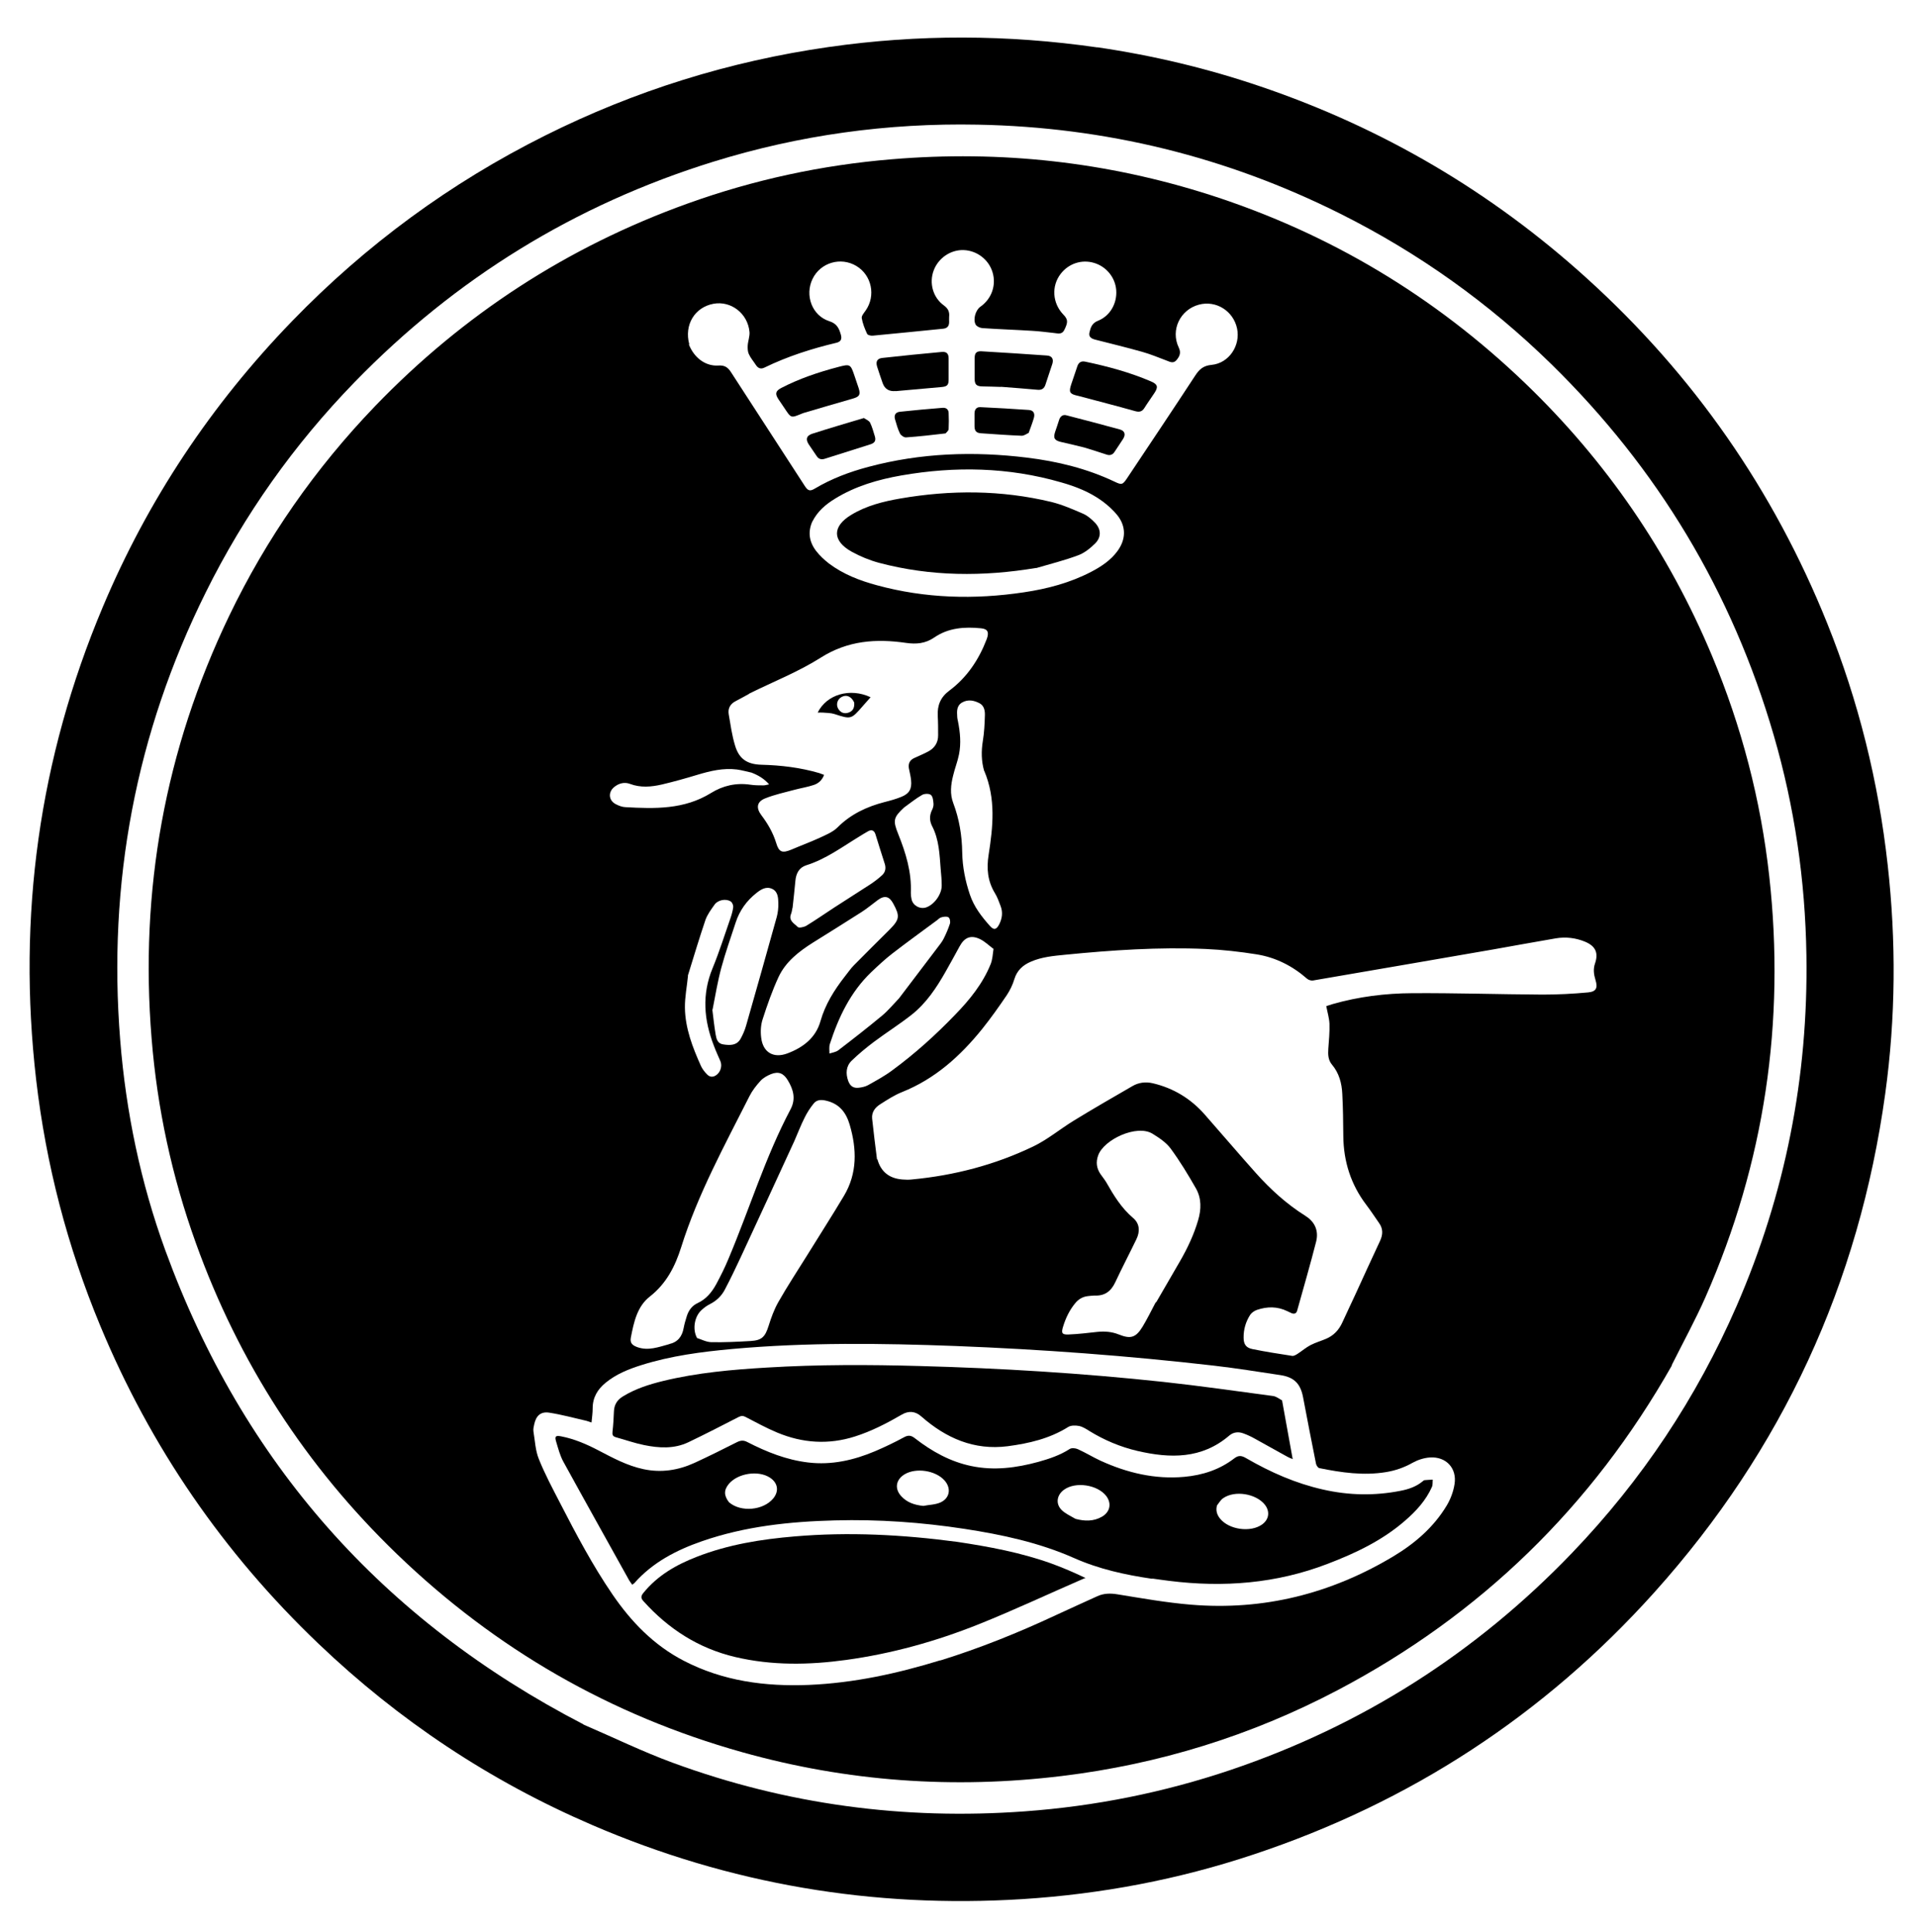 <?xml version="1.0" encoding="UTF-8"?> <svg xmlns="http://www.w3.org/2000/svg" viewBox="0 244 1496 1508" version="1.1" id="Layer_1" style="max-height: 500px" width="1496" height="1508"><path d="M856.3,280.9c43.6,6.4,86,16.5,127.4,30.6,95.2,32.3,180.1,82.2,254.5,149.6,83.3,75.4,145.9,165.3,187.8,269.6,24.3,60.5,39.9,123.3,47.1,188.2,6.7,59.7,6.3,119.3-1.9,178.8-20.4,148-80.3,277.9-180.1,389.1-86.1,95.9-190.7,164.1-313,204.7-58.5,19.5-118.7,30.9-180.2,34.8-116.5,7.3-228.4-11.6-335.7-57.8-79.7-34.3-150.9-81.6-213.6-141.5-74.2-70.8-131.1-153.6-170.4-248.3-25.6-61.7-42.3-125.7-50-192-14.7-127.5,2.2-250.6,52-368.9,35.2-83.7,84.7-158,147.8-223.2,57.6-59.5,123.4-107.8,197.4-144.8,70-35,143.8-58,221.3-69.1,69.8-10,139.5-9.8,209.6.3M455.2,1590c23.3,10,46.2,21.2,69.9,29.9,88.7,32.6,180.3,44.8,274.6,37.9,54.9-4,108.4-14.7,160.6-32.3,102.7-34.7,191.6-91.3,266.6-169.5,54.3-56.6,97.1-120.9,128.4-192.8,37.9-87.3,55.9-178.5,54.4-273.7-.9-58.3-9.2-115.6-25.5-171.6-32.5-111.8-90.5-208.3-173.6-289.7-48.7-47.7-103.6-86.8-164.5-117.3-89.1-44.6-183.4-67.7-283-69.6-70.4-1.4-139.4,8.1-206.7,29-107.8,33.5-201,91-279.7,172-47.2,48.6-86,103.3-116.1,164-54.7,110.2-76.6,226.9-66.8,349.5,4.5,56.2,15.9,111.1,35.2,164.1,60.4,165.6,169.4,288.7,326.3,370Z"></path><path d="M1304.8,1309.6c-62.4,110.2-149.3,194.9-261.1,253.7-67.5,35.5-139.3,57.7-215,66.9-84.4,10.3-167.7,4.4-249.6-18.6-102.6-28.8-192.3-80.4-269.1-154.4-71.3-68.7-123.7-149.8-157.2-243.1-18.6-51.7-30.1-104.9-34.5-159.7-9.4-115.2,10.4-225.1,60.4-329.4,29.2-60.8,67.3-115.4,114-164,69-71.6,150.2-124.4,243.8-158.1,51.7-18.6,104.9-30.1,159.6-34.6,84.8-7.1,167.7,2,248.7,28,93,30,174.8,79,245.3,146.7,63.3,60.8,112,131.8,145.9,212.8,23.1,55.2,38.1,112.6,44.7,172.1,12.6,113.9-3.6,223.6-49.8,328.6-7.9,17.9-17.4,35.2-26.3,53M684.7,1148.8c2.7,9.9,9.4,15,19.4,15.8,2.5.2,5,.3,7.5,0,33-3.1,64.8-11.4,94.6-25.7,11.3-5.4,21.1-13.7,31.9-20.3,15-9.2,30.3-18,45.5-26.8,4.9-2.9,10.4-3.6,16-2.3,16.2,3.8,29.8,12.1,40.7,24.6,13.3,15.1,26.3,30.4,39.7,45.4,11.4,12.8,24.2,24.4,38.7,33.5,6.6,4.1,10.7,10.8,8.4,20.1-4.6,18-9.8,35.9-14.8,53.8-.6,2.3-2.2,2.9-4.3,2.1-1.2-.5-2.2-1.1-3.4-1.6-7.8-3.8-15.7-3.7-23.7-1-2,.7-4.2,2.2-5.3,3.9-3.4,5.3-5.2,11.4-5.1,17.8,0,5.1,1.9,7.9,6.9,8.9,10.3,2.1,20.6,3.7,31,5.3,1.3.2,2.9-.8,4.2-1.6,3.4-2.2,6.5-4.9,10.1-6.8,3.9-2,8.1-3.2,12.1-4.9,5.9-2.5,10-6.8,12.7-12.7,3.3-7.3,6.8-14.5,10.1-21.7,6.4-14,12.8-28,19.3-41.9,2.3-4.9,2.6-9.5-.7-14.1-3.3-4.7-6.4-9.5-9.9-14.1-12.1-15.9-17.8-33.9-18-53.7-.1-11-.2-22-.8-33-.4-8.4-2.5-16.3-8.1-22.9-3-3.6-3.1-7.9-2.8-12.4.5-6.5,1.1-13,.9-19.4-.2-4.5-1.6-9-2.5-13.8,1.7-.5,3.4-1.1,5-1.6,20.3-5.8,41.2-8.4,62.2-8.5,33.9-.2,67.7.9,101.6,1.1,11.8,0,23.7-.6,35.5-1.7,6.4-.6,7.7-3.5,5.8-9.7-1.3-4.3-1.9-8.4-.4-12.8,2.9-8.4.4-13.7-7.8-17.1-7.3-3-15-3.9-22.8-2.6-16.4,2.8-32.7,5.8-49.1,8.7-46.8,8.1-93.6,16.2-140.4,24.2-1.4.2-3.5-.4-4.6-1.4-11.4-10-24.5-16.6-39.3-19-13.2-2.1-26.5-3.6-39.8-4.2-36.7-1.6-73.2.9-109.7,4.5-9.1.9-18.2,1.7-26.7,5.4-6.3,2.7-10.8,6.8-12.9,13.6-1.3,4.4-3.4,8.7-5.9,12.5-6.1,9-12.4,17.9-19.2,26.4-17.1,21.2-36.8,39-62.6,49.3-6,2.4-11.5,6-17,9.5-4,2.5-6.8,6.2-6.3,11.2,1.1,10.4,2.4,20.8,3.8,31.8M733.9,1540c30.9-9.6,60.7-21.6,90-35.3,10.8-5,21.6-9.9,32.4-14.8,5-2.3,10.1-2.4,15.7-1.5,19.1,3.1,38.2,6.5,57.5,8.1,56.6,4.7,109.2-8.6,157.8-37.7,16.8-10.1,31.5-22.7,41.7-39.7,3-5,5.2-10.9,6.1-16.7,2-12.5-6.7-21.7-19.3-20.8-4.6.3-9.4,1.9-13.4,4.1-6.5,3.7-13.4,6.1-20.7,7.3-17.6,2.9-34.9.4-52.1-3.1-1.1-.2-2.3-2.1-2.6-3.4-3.5-17.3-6.8-34.6-10.1-51.9-2-10.6-7-15.7-17.7-17.3-17.3-2.6-34.6-5.4-52-7.4-66.9-7.7-134.1-12.7-201.4-15.3-58.1-2.2-116.2-2.9-174.2,2.3-24,2.2-48,5.3-71.1,12.6-9.9,3.1-19.6,7-27.8,13.7-6.3,5.1-10.2,11.5-10.2,20,0,3.6-.5,7.1-.9,11.1-1.6-.5-2.7-1-3.9-1.3-9.7-2.2-19.4-4.9-29.2-6.4-6.6-1-10.2,2.5-11.6,9.1-.4,1.8-.9,3.8-.6,5.6,1.2,7.2,1.5,14.9,4.2,21.5,4.7,11.8,10.8,23.1,16.6,34.4,12.5,24.3,25.3,48.5,40.8,71.2,14.7,21.5,32.3,39.7,55.6,51.8,30.8,16,63.8,20.3,97.9,18.9,34.8-1.5,68.6-8.8,102.4-19.2M537.6,512.9c4.1,10.4,13,17.1,23.1,16.4,4.8-.3,7.3,1.4,9.7,5.1,19.2,29.7,38.5,59.3,57.7,89,2.4,3.7,4,4.2,7.7,2,13.1-7.8,27.2-13.1,41.9-17,40.8-10.9,82.2-12.3,123.8-7.2,23.7,2.9,46.7,8.5,68.4,18.8,5.4,2.6,6.2,2.4,9.5-2.5,17.8-26.7,35.7-53.4,53.3-80.3,3.2-4.9,6.3-7.8,12.8-8.4,13.6-1.3,22.7-15.1,19.9-28.4-2.9-13.7-16.4-22.2-29.8-18.6-14.6,3.9-22.3,19.8-15.7,33.5,2,4.2.6,6.9-1.8,9.8-2.5,2.9-5.1,1.3-7.8.3-6.3-2.4-12.6-5-19-6.8-12.1-3.4-24.4-6.4-36.6-9.5-3.1-.8-5.3-2.2-4.5-5.6.9-3.9,2-7.3,6.6-9.1,9.5-3.8,15-13.5,14.3-23.8-.7-9.9-7.6-18.5-17.3-21.4-9.7-2.9-19.9.5-26.1,8.6-7.3,9.5-6.4,22.8,2,31.6,3.8,3.9,3.9,6,.9,12.1-1.9,3.9-5.1,2.7-8.2,2.4-5.7-.6-11.4-1.4-17.2-1.7-12.8-.8-25.7-1.2-38.5-2.1-1.8-.1-4.3-1.2-5.2-2.6-2.4-4-.2-11.5,3.6-14.1,8.7-6.1,12.5-16.7,9.5-26.8-2.9-9.9-12.1-17-22.5-17.4-10.2-.4-19.9,6.2-23.5,16-3.6,9.7-.6,21,8,27.2,3.3,2.4,4.5,5,4.1,8.8-.1,1.4,0,2.7,0,4.1,0,3.3-1.5,5-4.9,5.3-18.3,1.8-36.5,3.7-54.8,5.4-1.4.1-3.8-.4-4.3-1.4-1.8-3.9-3.5-8.1-4.2-12.3-.3-1.8,1.8-4.1,3.1-6,8-11.5,4.7-27.5-7.3-34.7-12.2-7.3-28-2.7-34.2,10.1-6.2,12.8-.4,28.7,13.1,33,6,1.9,7.6,5.7,9,10.5,1,3.5,0,5.6-3.7,6.4-19.3,4.6-38,10.6-55.9,19.3-2.8,1.4-5,.6-6.7-2-1.8-2.8-4.1-5.4-5.5-8.5-.9-1.9-1-4.4-.9-6.6.2-3.6,1.7-7.2,1.4-10.7-1.3-14.4-14.4-24.5-28.1-22-14.6,2.7-23,16.4-18.9,31.6M584.7,785.5c-3.5,1.9-7,3.9-10.5,5.7-4.4,2.2-6.3,5.8-5.5,10.4,1.4,8.1,2.5,16.3,4.9,24.2,3.1,10.6,9.5,14.8,20.6,15.1,15.3.4,30.4,2.2,45.1,6.5,1.2.4,2.4.9,3.8,1.4-1.6,4.3-4.5,6.7-8.1,7.9-4.8,1.6-9.9,2.4-14.8,3.7-7.8,2.1-15.8,3.8-23.2,6.8-6.4,2.6-7.1,7.4-2.9,13,5,6.6,9.1,13.6,11.6,21.7,2.2,7.4,4.8,8.2,12,5.2,7.2-3.1,14.6-5.8,21.8-9.1,4.9-2.3,10.4-4.5,14.1-8.2,10.4-10.4,22.9-16.2,36.8-19.8,4.4-1.1,8.7-2.3,12.9-4,6.3-2.5,8.4-6.2,7.7-13-.3-3.1-1.1-6.1-1.7-9.2-.7-3.8.7-6.6,4.3-8.2,3.5-1.6,7.1-3.1,10.5-4.9,5.2-2.7,8.1-7,8-13,0-5,0-10-.3-15-.4-8.2,2.2-14.6,9.1-19.7,13.8-10.3,23-24.2,29.1-40.1,2-5.4.9-8-4.4-8.5-12.8-1.3-25.5-.4-36.4,7.1-7.1,4.9-14.2,5.4-22.1,4.3-23.4-3.4-45.4-1.9-66.6,11.5-17.3,11-36.7,18.6-55.7,28M543.8,1288.3c3.7,1.2,7.4,3.2,11.2,3.3,10.2.2,20.5-.3,30.7-.9,8.9-.5,11.4-3.3,14.1-11.8,2-6.4,4.3-12.8,7.6-18.6,7.1-12.5,15-24.5,22.6-36.7,9.5-15.4,19.3-30.6,28.6-46.2,10.5-17.6,10.1-36.4,4.5-55.5-2.8-9.5-8-16.4-18.4-18.8-3.8-.9-7.2-.8-9.6,2.1-2.8,3.4-5.3,7.3-7.2,11.2-3,5.9-5.3,12.1-8,18.2-13.9,30.3-27.9,60.6-41.9,90.8-3.9,8.4-7.9,16.7-12.2,24.9-2.6,5.1-6.6,9-11.8,11.6-2.4,1.2-4.7,2.9-6.7,4.8-5.4,5-7,14.9-3.4,21.5M633.9,651.1c-3.7,8.4-2.3,16.2,3.2,23.2,2.8,3.6,6.3,6.8,9.9,9.6,11.2,8.4,24,13.3,37.3,16.9,37.8,10.3,76.2,11.3,114.8,5.5,18.2-2.7,36-7.4,52.5-16,7.8-4.1,15.1-8.9,20.4-16.1,6.7-9.1,7-19.1,0-28-3.4-4.2-7.6-8-12-11.2-9.6-7-20.6-11.3-31.9-14.5-41.1-11.9-82.8-12.7-124.7-5.4-18.2,3.2-35.8,8.3-51.7,18.1-7.2,4.4-13.6,9.7-17.8,18M902.2,1260.6c6.2-10.7,12.4-21.4,18.6-32.1,5.9-10.2,10.9-20.8,14.2-32.1,2.5-8.5,2.7-17-1.7-24.8-6.1-10.7-12.5-21.3-19.8-31.2-3.5-4.7-8.9-8.3-14.1-11.5-12.2-7.5-38,4.5-42.4,16.9-1.9,5.3-1.3,10,1.8,14.6,1.5,2.2,3.2,4.2,4.5,6.4,5.8,10.2,11.8,20.1,21,27.9,5.1,4.3,5.5,10.5,2.5,16.6-5.4,11.2-11.2,22.3-16.5,33.6-3.3,7-8.2,10.7-16.1,10.3-1.6,0-3.2.3-4.8.4-4.3.4-7.7,2.3-10.5,5.8-4.3,5.3-7.2,11.3-9.2,17.8-1.7,5.3-1.1,6.7,4.5,6.4,7.3-.3,14.7-1.2,22-2,5.8-.6,11.4-.2,16.9,2,9.2,3.7,13.3,2.5,18.5-6,3.7-6.1,6.8-12.5,10.4-19.3M522.2,1293.1c6.7-1.5,10.1-5.9,11.3-12.5.6-3.2,1.5-6.3,2.5-9.4,1.4-4.5,4.2-8.2,8.4-10.1,6.7-3.1,11.1-8.5,14.5-14.7,3.5-6.5,6.8-13.1,9.6-19.9,16.4-38.8,28.6-79.2,48.4-116.6,4.3-8.1,2.3-15.4-2.1-22.7-3.3-5.5-7.2-7.2-13.2-4.8-2.9,1.2-6,2.9-8.1,5.2-3.3,3.6-6.5,7.7-8.7,12.1-19.4,38.5-40.2,76.3-53.2,117.7-4.7,14.9-11.5,28.4-24.5,38.6-9.9,7.7-12.5,20.1-14.8,32-.8,4.3,1.1,6.1,5.4,7.6,8.3,2.8,16-.1,24.4-2.4M659.5,1005.9c2.3-2.8,4.3-5.9,6.8-8.4,9.2-9.4,18.5-18.5,27.8-27.8,8-8.1,8.3-10.6,3-20.4-3.1-5.8-6.8-6.7-12.2-2.7-4.2,3.1-8.2,6.5-12.6,9.3-12.6,8.1-25.4,16-38,23.9-10.9,6.9-21.1,14.8-26.7,26.7-4.9,10.6-8.8,21.7-12.4,32.9-1.5,4.5-1.8,9.7-1.2,14.4,1.3,11.6,9.6,16.5,20.5,12.4,12.2-4.6,22.1-12.1,25.8-25.2,3.7-13,10.6-24.1,19.2-35.1M775.5,984.8c-3.5-2.6-6.8-5.9-10.7-7.8-7.1-3.4-12.1-1.4-15.9,5.6-3.6,6.6-7.2,13.2-10.9,19.7-7.2,12.7-15.2,24.8-26.8,33.9-9.4,7.4-19.6,13.8-29.2,21-6.1,4.6-11.9,9.4-17.4,14.7-4.4,4.3-4.7,10-2.7,15.7,1.5,4.1,4,5.9,8.3,5.4,2.4-.3,5-.8,7.2-2,6.4-3.6,12.9-7.1,18.8-11.5,17.7-13,33.9-27.6,49.1-43.4,11.4-11.7,21.6-24.3,27.8-39.6,1.4-3.5,1.6-7.4,2.2-11.7M768,845.7c-2.2-7.7-2.3-15.4-1-23.4,1.1-6.6,1.4-13.4,1.6-20.1.1-3.5-.6-7.3-4-9.2-4.3-2.3-9-3.3-13.6-.8-4.5,2.5-4.3,6.9-4,11.2,0,1.2.4,2.5.6,3.7,1.7,8.5,2.5,17.1.8,25.7-1.1,5.6-3.3,11-4.6,16.6-1.8,7.1-2.6,14.3.1,21.4,4.7,12.4,6.8,25.3,7,38.5.2,11.4,2.4,22.3,6,33,3.2,9.5,9.1,17.1,15.6,24.4,3.1,3.5,5.1,3,7.3-1.3,2.3-4.6,2.9-9.3,1.1-14.1-1.3-3.5-2.6-7.1-4.5-10.2-5.7-9.4-6.6-19.2-4.9-29.9,3.4-21.8,5.8-43.7-3.4-65.5M555.9,1032c.8,6.5,1.5,13.1,2.6,19.6.6,3.4,1.5,7,6,7.6,5.3.8,10.5.9,13.5-4.5,1.7-3.1,3.2-6.5,4.2-10,8.1-28.3,16.1-56.7,24-85.1.9-3.4,1.3-7.1,1.2-10.7-.1-4.2-.3-9-4.8-11.1-4.7-2.2-8.8.4-12.4,3.3-7.6,6-13.1,13.7-16.1,23-3.8,11.7-8,23.4-11.2,35.3-2.8,10.4-4.6,21.2-6.8,32.5M701.6,1023.2c10-13.1,20-26.3,29.9-39.4,1.7-2.3,3.6-4.5,4.9-7.1,1.9-3.8,3.6-7.7,4.9-11.7.5-1.5,0-4.3-1.1-5-1.4-.9-3.8-.5-5.6,0-1.2.3-2.3,1.4-3.4,2.3-11.6,8.6-23.4,17.1-34.9,26-5.7,4.4-11,9.4-16.3,14.4-16.3,15.6-25.6,35.2-32.4,56.2-.7,2.3-.3,4.9-.3,7.4,2.4-.8,5.1-1.1,7-2.6,11.5-8.8,22.9-17.7,34.1-27,4.7-3.9,8.6-8.7,13.2-13.5M618.4,952.7c-.3,1.6-.5,3.2-1.1,4.7-2.1,5.3,2.6,7.4,5.2,10.1.9,1,4.8.2,6.7-.9,7.4-4.5,14.4-9.4,21.6-14.1,9.4-6.1,18.9-12.1,28.3-18.2,3.3-2.2,6.5-4.6,9.4-7.3,2.4-2.3,3-5.3,2-8.6-2.5-7.7-4.9-15.5-7.3-23.2-1-3.1-3-3.9-5.7-2.4-2.3,1.2-4.5,2.7-6.7,4-13.5,8.2-26.3,17.8-41.7,22.6-5.6,1.8-7.9,6.5-8.4,12.2-.6,6.8-1.4,13.6-2.2,21.1M536.9,1005.6c-.8,8.3-2.5,16.6-2.4,24.9.2,16.1,6,31,12.5,45.5,1.1,2.4,2.9,4.7,4.8,6.6,1.9,2,4.3,2.4,6.8.8,3.6-2.2,5.2-7.3,3.6-11.1-1.7-4-3.6-8-5.1-12.1-7.8-20-9.5-40-1-60.5,5.3-12.9,9.5-26.3,14.1-39.5.9-2.7,1.7-5.5,2-8.3.1-1.4-.8-3.6-2-4.3-3.7-2.4-9.9-1.2-12.5,2.4-2.7,3.8-5.7,7.8-7.2,12.1-4.8,14.2-9.1,28.5-13.7,43.4M705.6,874.2c-8.5,7.9-8.9,10.2-4.6,20.9,5.9,14.7,10.5,29.7,9.8,45.8,0,1.7.2,3.5.6,5.2,1.2,4.9,6.8,7.8,11.5,6.1,6.4-2.3,12.1-10.4,12-17.1,0-4.2-.4-8.5-.8-12.7-.9-11.4-1.2-23-6.7-33.6-2-3.9-2.2-8.1-.2-12.3.8-1.5,1.4-3.4,1.3-5-.2-2.4-.4-5.6-2-7-1.4-1.2-5-1.1-6.8-.1-4.8,2.7-9.2,6.3-14.2,9.9M586.7,847.1c-3.9-.8-7.7-2-11.7-2.5-10.5-1.3-20.6,1.1-30.6,4.1-9.2,2.8-18.5,5.4-27.8,7.6-8.3,1.9-16.7,2.7-25.1-.5-4.3-1.6-8.7-.4-12.3,2.6-4.8,4-4.2,10.5,1.4,13.3,2.3,1.2,4.9,2.2,7.4,2.3,23.1,1.3,45.9,1.9,66.8-11,9.3-5.8,19.7-8.2,30.9-6.5,3.3.5,6.7.5,10.1.5,1.3,0,2.5-.4,4.4-.8-4-4.5-8.3-7-13.6-9.1Z"></path><path d="M899.2,1476.3c-21.2-3.1-41.6-7.6-61-16.2-27.3-12.1-56.3-18.3-85.6-22.8-33.4-5.1-67.1-7.5-100.9-6.6-35.4.9-70.4,4.6-104,16.3-19.9,6.9-38.4,16.5-52.6,32.6-.4.4-.9.7-1.7,1.3-.9-1.3-1.8-2.3-2.4-3.4-17.1-30.8-34.3-61.5-51.3-92.5-2.7-4.9-4.1-10.5-5.7-15.8-1.3-4.2-.3-4.9,3.9-4.1,10.3,2,19.8,6.1,29,10.9,11.3,5.9,22.5,12,35.2,14.7,13.9,3,27.2.9,39.9-4.9,11.1-5.1,22.1-10.6,33-16.1,3-1.5,5.3-1.7,8.3-.1,15,7.7,30.5,13.9,47.4,15.9,18.3,2.2,35.6-1.8,52.2-8.8,7.7-3.3,15.3-6.9,22.6-10.9,3.5-1.9,5.7-1.4,8.6.9,13.2,10.2,27.5,18.2,44,21.6,17.7,3.7,35.1,1.4,52.3-3.3,8.6-2.4,16.9-5.2,24.5-10.1,1.5-.9,4.4-.6,6.2.2,6,2.7,11.7,6.2,17.7,9,20.8,9.5,42.5,14.7,65.5,12.6,14.2-1.3,27.5-5.6,38.9-14.4,3.6-2.8,6.1-2,9.4-.1,18.8,10.9,38.5,19.6,59.8,24.4,20.1,4.6,40.4,5,60.6,1,6.2-1.2,12.1-3.2,17.1-7.3.5-.4,1-.9,1.6-1,2.1-.2,4.3-.3,6.4-.4-.2,1.9.1,4-.6,5.6-4.7,10.6-12.4,19-21.1,26.5-17.7,15.4-38.6,25.3-60.3,33.6-40,15.4-81.3,18.6-123.6,13.3-4.3-.5-8.7-1.2-13.3-1.8M720.5,1419.4c4.5-.9,9.3-.9,13.4-2.7,7.5-3.4,8.6-11.3,3-17.4-7-7.6-22-9.9-30.9-4.6-7,4.2-8.1,11.4-2.5,17.3,4.4,4.7,10.1,6.7,17.1,7.4M569.1,1416.7c9.2,7.8,26.6,6.2,34.3-3.1,4.7-5.7,3.7-12.2-2.6-16.3-9.1-5.9-25-3.4-32,4.9-4,4.8-4,9.2.3,14.6M949.8,1418.8c-1.2,3.9-.2,7.4,2.3,10.5,7,8.7,23.8,11,32.8,4.6,5.4-3.9,6.3-10,2.3-15.3-6.8-8.8-23.6-11.6-32.7-5.2-1.8,1.2-3,3.3-4.7,5.5M839.3,1429.5c7.1,1.9,14.1,2.1,20.7-1.7,6.3-3.7,7.6-10.3,3.4-16-6.8-9-24.1-11.6-33.1-5-5.5,4-6.7,10.7-2,15.6,2.8,2.9,6.9,4.7,11,7.1Z"></path><path d="M1000.5,1337c2.8,15.3,5.5,30.2,8.3,45.9-1.8-.8-3-1.2-4.2-1.9-8.4-4.7-16.8-9.4-25.2-14-2.8-1.6-5.8-3-8.8-4.1-4-1.6-8-1.2-11.3,1.6-21.5,18.4-46.1,17.9-71.6,12-13.3-3.1-25.9-8.4-37.6-15.6-2.5-1.6-5.2-3.3-8-3.9-2.7-.5-6.3-.6-8.5.8-14.5,9.1-30.6,12.8-47.1,15-26.3,3.4-48.3-6.3-67.6-23.3q-7-6.1-15.1-1.4c-11.7,6.8-23.7,13-36.6,17.1-20.7,6.6-41,5.2-60.8-3.1-8.4-3.5-16.4-7.9-24.5-12.1-2-1.1-3.5-1-5.5,0-13,6.7-26,13.4-39.2,19.7-11.1,5.3-22.9,4.6-34.6,2.2-7.4-1.5-14.7-4.1-22-6.1-2.4-.7-2.9-1.9-2.6-4.4.6-5.2.9-10.5,1.1-15.7.2-5.2,2.4-8.9,6.9-11.7,9.7-6,20.4-9.4,31.4-12.1,26.7-6.5,54-8.9,81.3-10.5,39.6-2.4,79.2-2.3,118.8-1.2,63.6,1.7,127.1,5.6,190.4,12.4,28.6,3.1,57,7.2,85.5,11,2.5.3,4.7,2.1,7.2,3.5Z"></path><path d="M746.6,1447.4c25.3,3.8,50.1,8.4,74,17,8.8,3.2,17.4,6.9,26.6,11.3-.5.1-1,.2-1.4.4-27.4,11.9-54.4,24.6-82.1,35.7-33.3,13.3-67.7,22.9-103.3,27.8-29,4-58,4.5-86.8-2.3-28.6-6.8-52-21.9-71.5-43.6-2.2-2.4-1.9-4.1,0-6.4,11.1-13.7,25.7-22,41.7-28.2,24.6-9.6,50.3-13.7,76.4-15.9,42.2-3.6,84.1-1.4,126.3,4.2Z"></path><path d="M841,552.9c-6.3-1.4-7-2.8-5.1-8.7,1.6-4.7,3.2-9.4,4.8-14.2,1-3.1,3-4.4,6.3-3.7,17.5,3.7,34.7,8.3,51.2,15.4,5.2,2.2,5.8,4.3,2.8,8.9-2.6,4-5.4,7.8-7.9,11.8-1.9,3.1-4.2,3.4-7.6,2.4-14.6-4.1-29.4-7.9-44.4-11.9Z"></path><path d="M781.1,546c-5.1-.2-9.8-.3-14.6-.4-4.4-.1-5.9-1.5-5.9-5.9,0-5.4,0-10.7,0-16.1,0-4.1,1.4-5.6,5.4-5.4,17,1,34.1,2.1,51.1,3.3,3.9.3,5.3,2.8,4.1,6.6-1.7,5.3-3.6,10.6-5.3,16-1,3.3-3.1,4.5-6.5,4.1-9.3-.9-18.6-1.5-28.3-2.3Z"></path><path d="M626.9,566.4c-10.1,4-9.1,4.6-15.3-4.7-1.4-2.1-2.8-4.1-4.2-6.2-2.7-4.2-2.2-6.3,2.3-8.7,13.9-7.2,28.7-12.2,43.8-16.2,10.2-2.7,10.2-2.6,13.6,7.5,1,3,2,5.9,3,8.9,1.6,5.1.6,6.6-4.5,8.1-12.8,3.6-25.6,7.5-38.7,11.3Z"></path><path d="M699,549.2q-7.7.8-10.2-6.2c-1.5-4.2-2.9-8.5-4.3-12.8-1.2-4,0-6.3,3.9-6.8,15.5-1.7,31-3.3,46.6-4.7,3.7-.3,5.3,1.3,5.3,5.1,0,5.5,0,11,0,16.5,0,4.3-1.2,5.4-5.6,5.8-11.8,1-23.6,2.1-35.8,3.2Z"></path><path d="M846.2,593.3c-6.2-1.5-12.2-3-18.1-4.3-5.2-1.2-6.3-3-4.7-7.9,1.1-3.2,2.2-6.4,3.2-9.6,1-2.8,3-4.1,5.8-3.3,13.9,3.6,27.7,7.2,41.5,11,3.9,1.1,4.7,3.9,2.6,7.3-2.2,3.5-4.6,6.9-6.8,10.3-1.6,2.4-3.8,2.9-6.5,1.9-5.6-1.9-11.2-3.6-17-5.4Z"></path><path d="M674.2,570.3c1.9,1.2,4,2.1,4.8,3.6,1.6,3.3,2.6,7,3.7,10.6,1,3.4,0,5.2-3.4,6.3-11.9,3.8-23.8,7.5-35.7,11.3-2.6.8-4.6.3-6.2-2-2.1-3.1-4.2-6.2-6.3-9.3-2.5-3.9-1.8-6.7,2.6-8.2,13.3-4.3,26.7-8.2,40.4-12.3Z"></path><path d="M802.9,581.8c-2,1-3.9,2.4-5.7,2.3-10.5-.4-20.9-1.2-31.4-1.9-3.7-.2-5.2-1.6-5.3-5.3,0-3.4,0-6.7,0-10.1,0-3.2,1.5-5.2,4.7-5,12.6.6,25.2,1.3,37.8,2.2,3.6.3,4.9,2.8,3.7,6.6-1.1,3.7-2.5,7.3-3.9,11.2Z"></path><path d="M737.8,582.3c-10.4,1.2-20.6,2.4-30.8,3.1-1.5.1-4-1.6-4.7-3.1-1.7-3.4-2.7-7.2-3.8-10.9-1-3.3.3-5.6,3.7-6,11.1-1.2,22.3-2.2,33.5-3.1,2.5-.2,4.5,1.2,4.6,3.9.2,4.2.2,8.5,0,12.7,0,1.1-1.3,2.2-2.4,3.4Z"></path><path d="M673.3,795.1c-9.1,10.5-9.2,10.4-22.2,6.2-2.8-.9-5.9-.8-8.8-1.1-1.3-.1-2.6,0-4.2,0,7.1-14.3,25.3-19.5,41.3-12-2,2.3-4,4.5-6.1,6.9M666.6,792.3c-2.2-4.7-6-6.4-9.8-4.3-3.4,1.8-4.6,6-2.6,9.3,1.8,2.9,4.5,4,7.7,3,3.6-1.1,5.1-3.7,4.7-8.1Z"></path><path d="M808.5,687.3c-41.3,6.9-82.2,6.7-122.5-4-7.4-2-14.7-5-21.4-8.7-15.2-8.5-15.2-19.8-.2-28.8,11.7-7.1,24.9-10.4,38.2-12.7,39.4-6.8,78.8-6.7,117.9,2.7,8.5,2.1,16.7,5.7,24.8,9.2,3.4,1.5,6.5,4.2,9.2,7,4.8,5,5.1,11.2.2,16.1-3.8,3.8-8.4,7.5-13.3,9.3-10.6,4-21.6,6.7-32.8,10Z"></path></svg> 